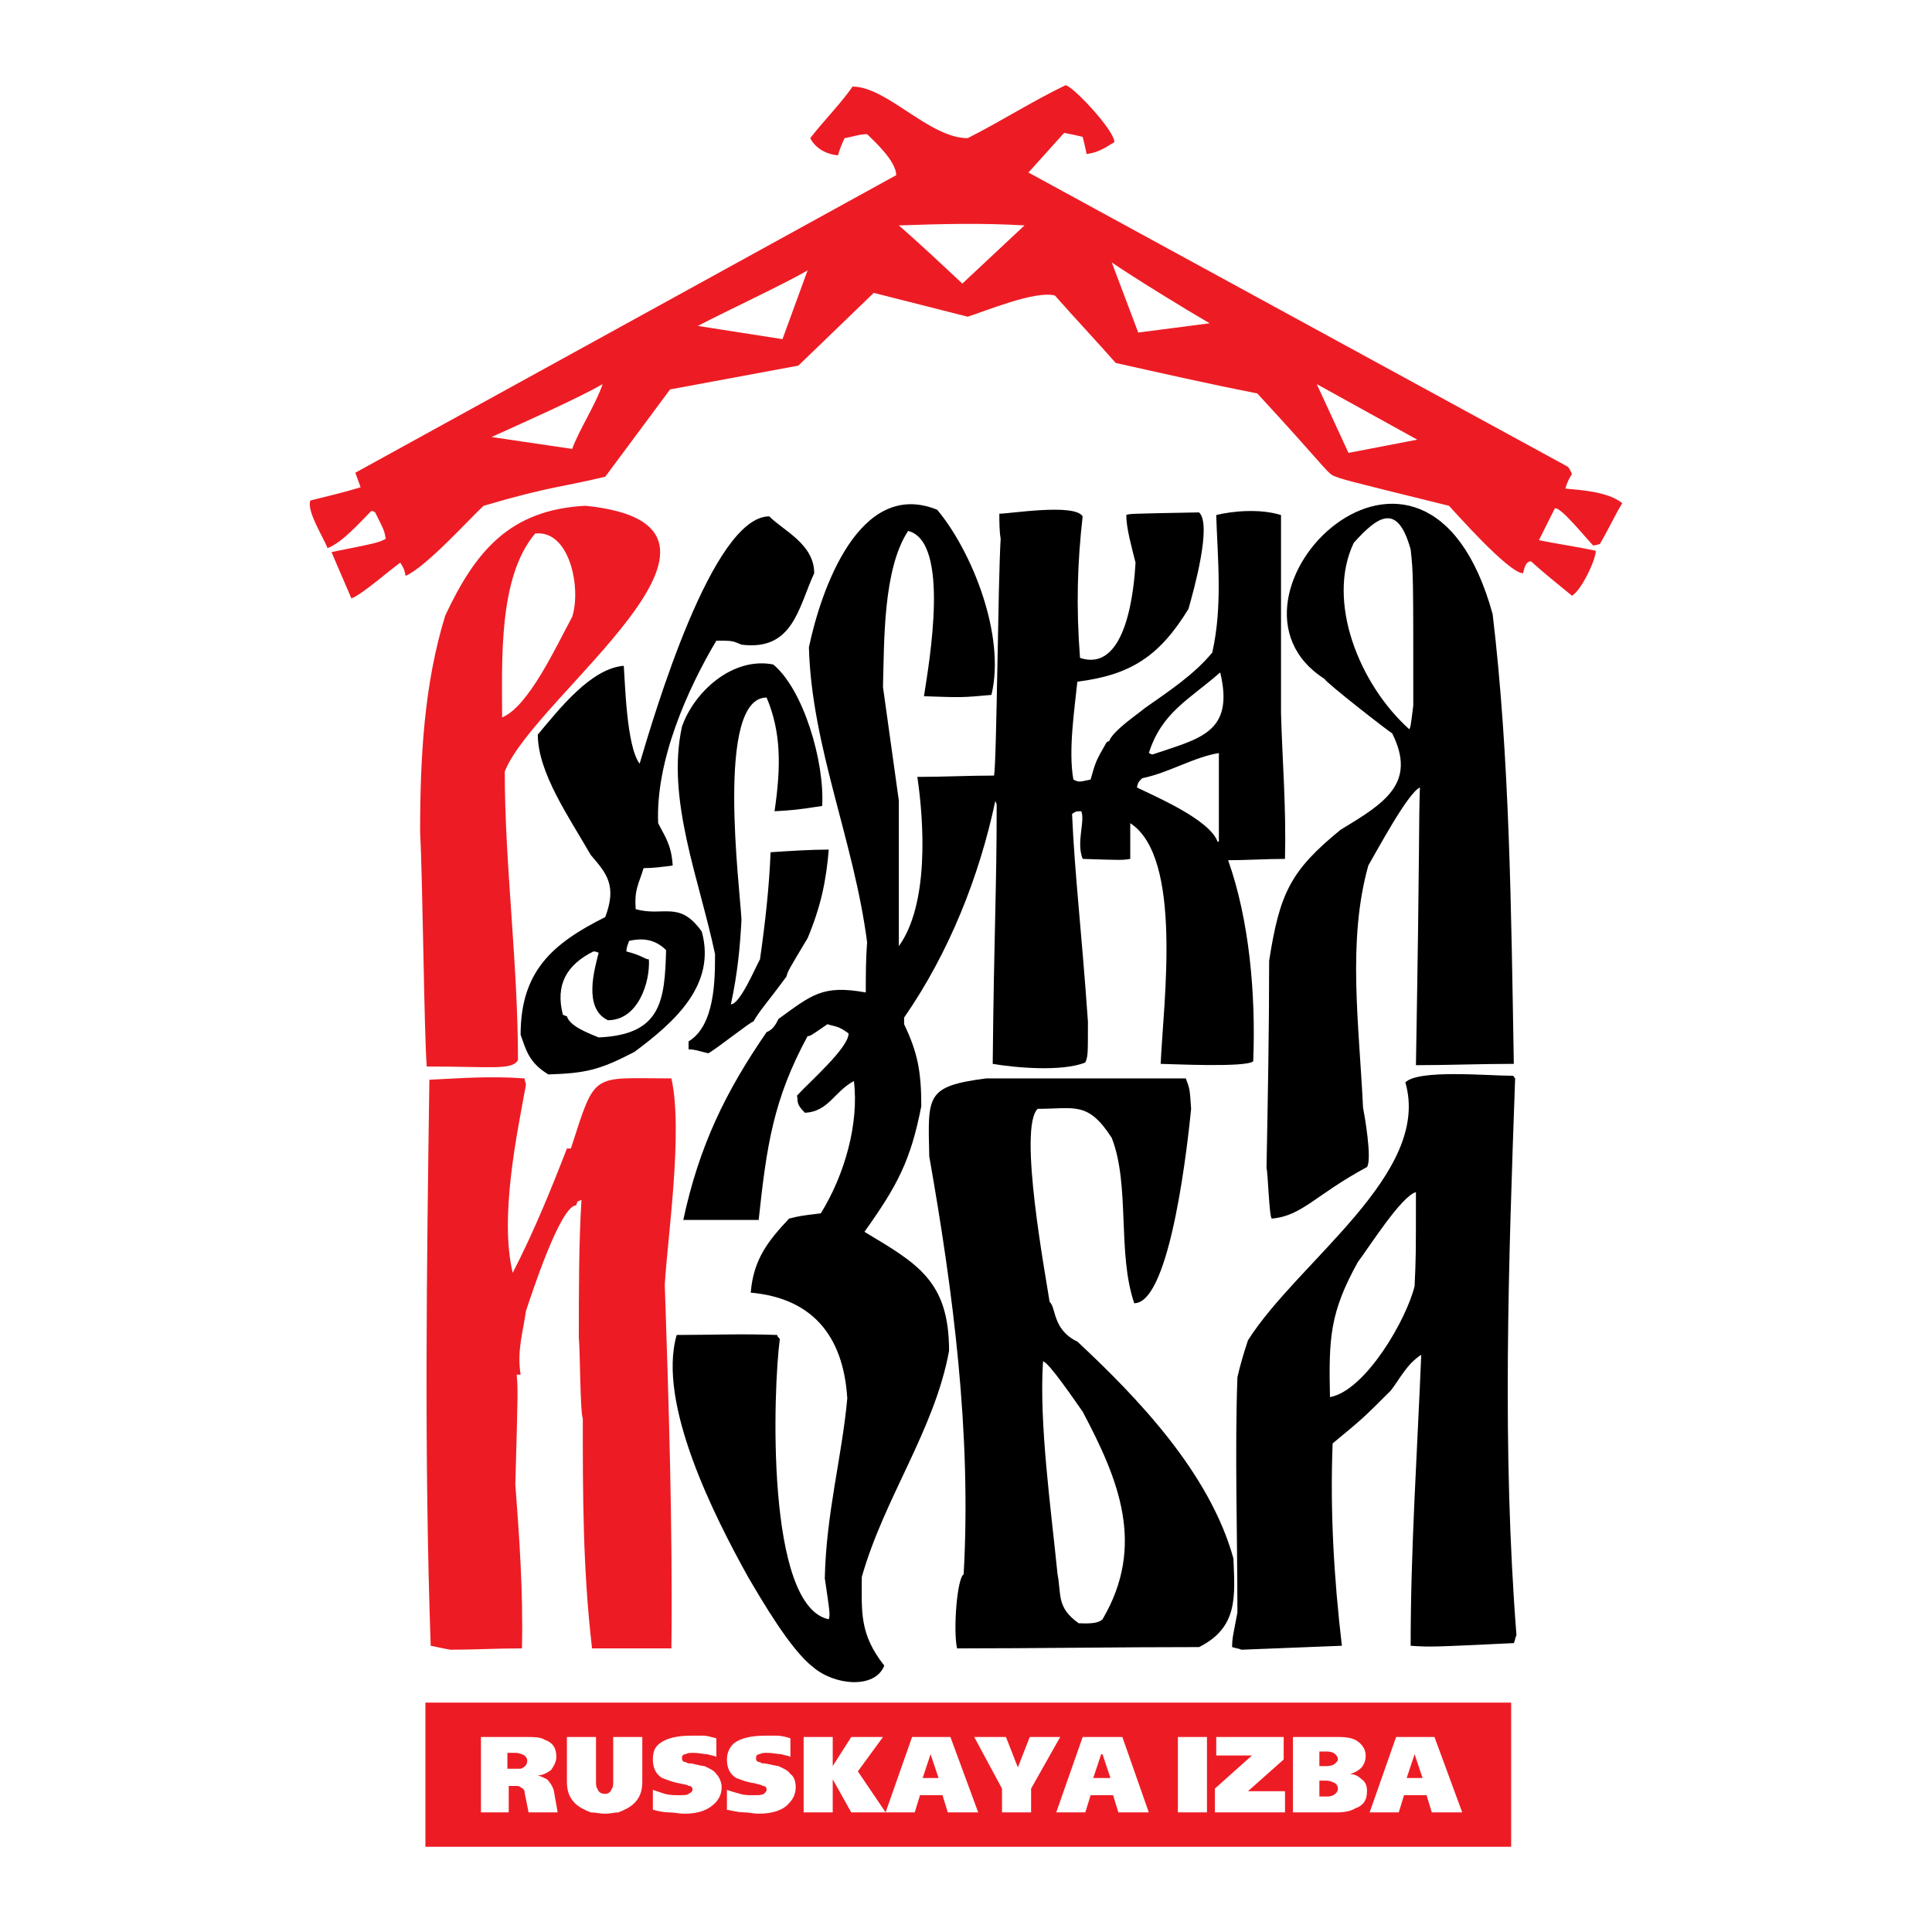 <?xml version="1.0" encoding="utf-8"?>
<!-- Generator: Adobe Illustrator 13.0.0, SVG Export Plug-In . SVG Version: 6.00 Build 14948)  -->
<!DOCTYPE svg PUBLIC "-//W3C//DTD SVG 1.0//EN" "http://www.w3.org/TR/2001/REC-SVG-20010904/DTD/svg10.dtd">
<svg version="1.0" id="Layer_1" xmlns="http://www.w3.org/2000/svg" xmlns:xlink="http://www.w3.org/1999/xlink" x="0px" y="0px"
	 width="192.756px" height="192.756px" viewBox="0 0 192.756 192.756" enable-background="new 0 0 192.756 192.756"
	 xml:space="preserve">
<g>
	<polygon fill-rule="evenodd" clip-rule="evenodd" fill="#FFFFFF" points="0,0 192.756,0 192.756,192.756 0,192.756 0,0 	"/>
	<polygon fill-rule="evenodd" clip-rule="evenodd" fill="#ED1C24" points="42.443,169.87 150.768,169.87 150.768,184.252 
		42.443,184.252 42.443,169.87 	"/>
	<path fill-rule="evenodd" clip-rule="evenodd" fill="#FFFFFF" d="M55.637,180.821h-2.902l-0.396-1.979
		c0-0.264-0.132-0.396-0.396-0.527c-0.132-0.132-0.264-0.132-0.527-0.132h-0.66v2.639h-2.771v-7.521h4.486
		c0.792,0,1.452,0,1.847,0.264c0.792,0.264,1.188,0.792,1.188,1.715c0,0.528-0.264,0.924-0.528,1.32
		c-0.396,0.264-0.792,0.527-1.32,0.527c0.396,0.132,0.66,0.264,0.924,0.396c0.264,0.265,0.528,0.66,0.66,1.056L55.637,180.821
		L55.637,180.821z M52.602,175.676c0-0.264-0.132-0.396-0.264-0.528c-0.264-0.132-0.528-0.264-0.923-0.264h-0.792v1.584h0.792
		c0.264,0,0.396,0,0.527,0C52.338,176.335,52.602,176.071,52.602,175.676L52.602,175.676z M64.082,177.787
		c0,0.923-0.264,1.583-0.792,2.11c-0.396,0.396-0.923,0.66-1.583,0.924c-0.396,0-0.792,0.132-1.319,0.132s-1.056-0.132-1.452-0.132
		c-0.66-0.264-1.188-0.527-1.583-0.924c-0.528-0.527-0.792-1.188-0.792-2.11v-4.486h2.903v4.354c0,0.396,0,0.659,0.132,0.791
		c0.132,0.396,0.396,0.527,0.792,0.527c0.264,0,0.528-0.132,0.66-0.527c0.132-0.132,0.132-0.396,0.132-0.791v-4.354h2.903V177.787
		L64.082,177.787z M71.998,178.314c0,0.659-0.264,1.188-0.66,1.583c-0.66,0.66-1.583,1.056-3.035,1.056
		c-0.528,0-1.056-0.132-1.583-0.132s-1.055-0.132-1.583-0.264v-1.979c0.396,0.132,0.792,0.264,1.187,0.396
		c0.528,0.133,0.924,0.133,1.452,0.133c0.396,0,0.792,0,0.923-0.133c0.264-0.132,0.396-0.264,0.396-0.396
		c0-0.264-0.132-0.396-0.396-0.396c-0.132-0.132-0.396-0.132-0.923-0.264c-0.792-0.132-1.32-0.396-1.715-0.528
		c-0.66-0.396-0.923-1.056-0.923-1.847c0-0.66,0.132-1.188,0.66-1.584c0.659-0.527,1.715-0.791,3.167-0.791c0.396,0,0.792,0,1.188,0
		s0.792,0.132,1.319,0.264v1.847c-0.264-0.132-0.528-0.132-0.923-0.264c-0.396,0-0.792-0.132-1.32-0.132
		c-0.396,0-0.66,0-0.792,0.132c-0.264,0-0.396,0.132-0.396,0.396c0,0.264,0.132,0.396,0.396,0.396
		c0.132,0.132,0.264,0.132,0.528,0.132c0.66,0.132,1.056,0.264,1.319,0.264c0.528,0.265,0.923,0.396,1.188,0.792
		C71.734,177.259,71.998,177.787,71.998,178.314L71.998,178.314z M79.387,178.314c0,0.659-0.264,1.188-0.66,1.583
		c-0.528,0.66-1.583,1.056-3.035,1.056c-0.528,0-0.923-0.132-1.451-0.132s-1.056-0.132-1.715-0.264v-1.979
		c0.396,0.132,0.792,0.264,1.319,0.396c0.396,0.133,0.792,0.133,1.319,0.133s0.792,0,1.056-0.133
		c0.132-0.132,0.264-0.264,0.264-0.396c0-0.264-0.132-0.396-0.396-0.396c-0.132-0.132-0.396-0.132-0.791-0.264
		c-0.924-0.132-1.452-0.396-1.848-0.528c-0.66-0.396-0.923-1.056-0.923-1.847c0-0.66,0.264-1.188,0.66-1.584
		c0.66-0.527,1.715-0.791,3.167-0.791c0.396,0,0.792,0,1.188,0s0.924,0.132,1.319,0.264v1.847c-0.264-0.132-0.528-0.132-0.923-0.264
		c-0.396,0-0.792-0.132-1.32-0.132c-0.396,0-0.66,0-0.792,0.132c-0.264,0-0.396,0.132-0.396,0.396c0,0.264,0.132,0.396,0.396,0.396
		c0.132,0.132,0.264,0.132,0.528,0.132c0.66,0.132,1.188,0.264,1.319,0.264c0.528,0.265,0.924,0.396,1.188,0.792
		C79.255,177.259,79.387,177.787,79.387,178.314L79.387,178.314z M88.359,180.821h-3.43l-1.848-3.299l0,0v3.299h-2.902v-7.521h2.902
		v2.902l0,0l1.848-2.902h3.167l-2.507,3.431L88.359,180.821L88.359,180.821z M97.595,180.821h-3.034l-0.528-1.715H91.79
		l-0.528,1.715h-2.903l2.639-7.521h3.826L97.595,180.821L97.595,180.821z M93.637,177.391l-0.792-2.375l0,0l-0.792,2.375H93.637
		L93.637,177.391z M105.775,173.301l-2.902,5.146v2.375H99.97v-2.375l-2.771-5.146h3.166l1.188,3.034l0,0l1.188-3.034H105.775
		L105.775,173.301z M114.615,180.821h-3.034l-0.528-1.715h-2.242l-0.528,1.715h-2.902l2.639-7.521h3.958L114.615,180.821
		L114.615,180.821z M110.789,177.391l-0.791-2.375h-0.132l-0.792,2.375H110.789L110.789,177.391z M120.421,180.821h-2.902v-7.521
		h2.902V180.821L120.421,180.821z M128.206,180.821h-6.993v-2.375l3.694-3.299h-3.562v-1.847h6.729v2.243l-3.562,3.166h3.694
		V180.821L128.206,180.821z M136.386,178.71c0,0.924-0.396,1.452-1.188,1.716c-0.396,0.264-1.056,0.396-1.847,0.396h-4.354v-7.521
		h4.486c1.056,0,1.715,0.132,2.243,0.659c0.396,0.396,0.527,0.792,0.527,1.188c0,0.528-0.132,0.792-0.396,1.188
		c-0.264,0.265-0.66,0.528-1.188,0.66l0,0c0.527,0,0.924,0.264,1.188,0.527C136.254,177.787,136.386,178.183,136.386,178.71
		L136.386,178.71z M133.483,175.544c0-0.265-0.132-0.396-0.264-0.528s-0.396-0.264-0.792-0.264h-0.792v1.451h0.66
		c0.528,0,0.792-0.132,0.924-0.264S133.483,175.676,133.483,175.544L133.483,175.544z M133.483,178.446
		c0-0.264-0.132-0.396-0.264-0.527c-0.264-0.132-0.528-0.264-0.924-0.264h-0.66v1.583h0.792c0.396,0,0.66-0.132,0.792-0.265
		C133.352,178.842,133.483,178.71,133.483,178.446L133.483,178.446z M145.886,180.821h-3.034l-0.528-1.715h-2.243l-0.527,1.715
		h-2.902l2.639-7.521h3.826L145.886,180.821L145.886,180.821z M141.928,177.391l-0.792-2.375l0,0l-0.791,2.375H141.928
		L141.928,177.391z"/>
	<path fill-rule="evenodd" clip-rule="evenodd" fill="#ED1C24" d="M44.95,164.593c-0.792-0.133-1.319-0.265-1.979-0.396
		c-0.66-18.867-0.396-37.999-0.132-56.472c2.903-0.132,5.938-0.396,9.5-0.132c0,0.265,0.132,0.396,0.132,0.66
		c-0.923,5.014-2.639,13.194-1.319,18.735c2.111-4.09,3.827-8.312,5.41-12.402c0.132,0,0.264,0,0.396,0
		c2.507-7.784,1.979-6.993,10.027-6.993c1.188,5.278-0.396,15.966-0.66,20.583c0.396,11.743,0.792,24.146,0.66,36.284
		c-2.639,0-5.277,0-7.917,0c-0.923-7.916-0.923-15.305-0.923-22.958c-0.264-0.527-0.264-6.729-0.396-8.048
		c0-4.618,0-9.5,0.264-13.723c-0.132,0-0.264,0.132-0.396,0.132c0,0.132-0.132,0.265-0.132,0.396c-1.583,0-4.486,8.972-5.014,10.555
		c-0.264,1.979-0.923,3.959-0.528,6.334c-0.264,0-0.264,0-0.396,0c0.132,1.451,0.132,1.451-0.132,10.951
		c0.396,5.277,0.792,10.688,0.66,16.36C49.568,164.46,47.192,164.593,44.95,164.593L44.95,164.593z"/>
	<path fill-rule="evenodd" clip-rule="evenodd" fill="#ED1C24" d="M42.575,106.405c-0.264-3.431-0.396-18.472-0.66-23.354
		c0-7.521,0.396-14.778,2.507-21.639c3.035-6.465,6.465-10.556,13.986-10.951c19.528,1.979-5.146,19-8.048,26.521
		c0,9.236,1.319,19.131,1.319,28.764C51.151,106.802,49.04,106.405,42.575,106.405L42.575,106.405z M50.096,71.572
		c0-5.673-0.396-13.986,3.298-18.34c3.43-0.396,4.618,5.41,3.694,8.312C55.505,64.448,52.734,70.517,50.096,71.572L50.096,71.572z"
		/>
	<path fill-rule="evenodd" clip-rule="evenodd" d="M70.679,105.086c-0.66-0.132-1.319-0.396-1.979-0.396c0-0.264,0-0.528,0-0.792
		c2.639-1.583,2.639-6.201,2.639-8.708c-1.583-7.521-4.882-15.438-3.299-22.694c1.188-3.43,5.014-6.993,9.104-6.201
		c3.035,2.507,5.146,9.764,4.882,14.118c-2.639,0.396-2.639,0.396-4.75,0.527c0.66-4.486,0.66-7.917-0.792-11.347
		c-5.146,0-2.639,19.131-2.507,22.166c-0.132,2.639-0.396,5.41-1.056,8.444c0.924,0,2.507-3.826,2.903-4.486
		c0.528-3.694,0.924-7.257,1.056-10.688c1.979-0.132,3.958-0.264,5.806-0.264c-0.264,3.167-0.792,5.673-2.111,8.84
		c-1.979,3.299-1.979,3.299-2.111,3.827c-2.243,3.034-2.507,3.166-3.299,4.486C74.901,101.92,71.602,104.559,70.679,105.086
		L70.679,105.086z"/>
	<path fill-rule="evenodd" clip-rule="evenodd" fill="#ED1C24" d="M35.054,59.698c-0.66-1.583-1.32-3.035-1.979-4.618
		c4.618-0.923,4.618-0.923,5.41-1.319c-0.132-0.792-0.132-0.792-1.056-2.639c-0.132-0.131-0.264-0.131-0.396-0.131
		c-1.055,1.055-2.902,3.167-4.354,3.694c-0.396-1.056-2.111-3.694-1.715-4.75c1.583-0.396,3.298-0.792,5.014-1.319l-0.528-1.452
		l53.965-29.687c0-1.451-2.375-3.562-2.903-4.09c-0.792,0-1.451,0.264-2.243,0.396c-0.264,0.527-0.528,1.188-0.66,1.715
		c-1.451-0.132-2.375-0.924-2.771-1.715c1.32-1.715,3.035-3.431,4.223-5.146c3.43,0,7.652,5.146,11.479,5.146
		c3.167-1.583,6.465-3.694,9.763-5.278c0.66,0,4.882,4.486,4.882,5.673c-1.056,0.66-1.715,1.056-2.771,1.188
		c-0.132-0.66-0.264-1.188-0.396-1.715c-0.528-0.132-1.188-0.264-1.848-0.396l-3.562,3.958l53.701,29.291
		c0.264,0.132,0.396,0.528,0.527,0.792c-0.264,0.396-0.527,0.924-0.659,1.452c1.319,0.132,4.222,0.264,5.674,1.451
		c-0.792,1.32-1.452,2.771-2.243,4.09c-0.132,0-0.396,0.132-0.66,0.132c-0.659-0.66-3.299-3.958-3.826-3.694
		c-0.528,1.056-1.056,2.111-1.583,3.167c1.979,0.396,3.826,0.66,5.674,1.056c0,0.923-1.452,3.958-2.376,4.486
		c-1.451-1.188-2.771-2.243-4.09-3.431c-0.527,0-0.659,0.66-0.792,1.188c-1.451,0-6.993-6.333-7.389-6.729
		c-10.688-2.639-10.688-2.639-11.61-3.035c-0.66-0.396-1.188-1.319-7.521-8.18c-4.749-0.924-9.368-1.979-14.117-3.035
		c-1.979-2.243-4.091-4.486-6.069-6.729c-1.979-0.528-6.993,1.583-8.708,2.111l-9.368-2.375l-7.521,7.257l-12.799,2.375
		l-6.465,8.708c-4.354,1.056-5.41,0.923-12.139,2.903c-1.188,1.056-5.673,6.069-7.784,6.993c-0.132-0.66-0.132-0.66-0.528-1.319
		C39.144,56.663,35.978,59.434,35.054,59.698L35.054,59.698z M131.372,38.323l10.028,5.542c-1.979,0.396-4.882,0.923-6.861,1.319
		L131.372,38.323L131.372,38.323z M110.921,26.184c2.111,1.451,7.257,4.618,9.765,6.07l-7.125,0.923L110.921,26.184L110.921,26.184z
		 M49.04,43.601c2.902-1.319,8.576-3.826,11.083-5.278c-0.66,1.979-2.375,4.618-3.035,6.465
		C54.45,44.393,51.679,43.997,49.04,43.601L49.04,43.601z M96.012,28.295c-2.111-1.979-4.222-3.958-6.333-5.806
		c3.958-0.132,8.048-0.264,12.535,0C100.102,24.469,98.123,26.316,96.012,28.295L96.012,28.295z M80.574,26.976l-2.507,6.861
		l-8.444-1.319C72.394,31.066,78.331,28.295,80.574,26.976L80.574,26.976z"/>
	<path fill-rule="evenodd" clip-rule="evenodd" d="M126.887,121.579c-0.265-0.132-0.396-4.882-0.528-5.014
		c0.132-6.861,0.264-13.854,0.264-20.715c1.056-6.729,2.111-8.972,7.125-13.062c4.354-2.639,7.653-4.618,5.146-9.632
		c-0.131,0-6.729-5.146-6.729-5.41c-12.666-8.048,10.027-31.006,16.757-6.465c1.715,14.382,1.847,29.687,2.111,44.86
		c-3.299,0-6.598,0.132-9.765,0.132c0.396-22.826,0.265-23.881,0.396-27.708c-1.188,0.528-4.223,6.202-5.146,7.785
		c-2.111,7.521-0.924,15.833-0.528,24.146c0.132,0.659,0.924,5.146,0.396,5.938C131.24,119.204,129.921,121.315,126.887,121.579
		L126.887,121.579z M140.608,72.76c-5.014-4.486-8.312-12.798-5.542-18.604c2.375-2.639,4.354-4.09,5.674,0.66
		c0.264,2.375,0.264,2.375,0.264,15.569C140.74,72.496,140.74,72.496,140.608,72.76L140.608,72.76z"/>
	<path fill-rule="evenodd" clip-rule="evenodd" d="M123.852,164.593c-0.264-0.133-0.527-0.133-0.924-0.265
		c0-0.924,0.132-1.319,0.528-3.43c0-8.049-0.264-15.966,0-23.486c0.264-1.188,0.659-2.507,1.056-3.694
		c5.014-7.917,18.34-16.625,15.701-25.729c1.319-1.32,8.181-0.66,10.687-0.66c0.133,0,0.133,0.132,0.265,0.264
		c-0.66,18.604-1.319,36.944,0.132,55.549c-0.132,0.263-0.132,0.527-0.264,0.791c-8.312,0.396-8.312,0.396-10.292,0.264
		c0-9.764,0.66-19.264,1.056-29.027c-1.451,0.924-2.111,2.375-3.034,3.562c-2.771,2.771-2.771,2.771-5.806,5.278
		c-0.265,6.729,0.132,13.458,0.923,20.187C130.448,164.328,127.15,164.46,123.852,164.593L123.852,164.593z M132.691,139.392
		c-0.132-5.938,0-8.444,2.771-13.459c1.188-1.583,4.354-6.597,5.805-6.992c0,6.465,0,6.465-0.132,9.368
		C140.345,131.606,136.254,138.731,132.691,139.392L132.691,139.392z"/>
	<path fill-rule="evenodd" clip-rule="evenodd" d="M95.484,164.46c-0.396-1.847,0-6.992,0.66-7.389
		c0.792-14.117-1.056-28.235-3.431-41.693c-0.132-6.069-0.396-6.993,5.674-7.785c6.729,0,13.326,0,19.923,0
		c0.396,1.056,0.396,1.056,0.528,3.035c-0.264,2.639-1.979,19.396-5.674,19.396c-1.715-5.014-0.396-11.743-2.243-16.493
		c-2.375-3.694-3.694-2.902-7.389-2.902c-1.979,1.847,0.792,16.625,1.188,19.264c0.66,0.527,0.264,2.771,2.771,3.958
		c5.938,5.542,13.195,13.062,15.569,21.639c0.133,3.694,0.528,6.861-3.431,8.84C111.581,164.328,103.532,164.46,95.484,164.46
		L95.484,164.46z M107.623,161.953c-2.243-1.583-1.716-2.902-2.111-4.882c-0.66-6.597-1.848-15.041-1.451-21.242
		c0.527,0,3.298,4.09,3.958,5.014c3.562,6.729,6.333,13.326,1.979,20.715C109.47,162.086,108.15,161.953,107.623,161.953
		L107.623,161.953z"/>
	<path fill-rule="evenodd" clip-rule="evenodd" d="M54.713,107.197c-1.979-1.188-2.243-2.507-2.771-3.958
		c0-6.333,3.167-9.104,8.445-11.743c1.187-3.167,0.131-4.354-1.452-6.201c-2.111-3.695-5.278-8.181-5.278-12.007
		c2.111-2.507,5.278-6.598,8.576-6.861c0.132,1.583,0.264,8.049,1.583,9.764c1.452-4.881,7.257-24.673,12.931-24.673
		c1.451,1.451,4.486,2.771,4.486,5.673c-1.583,3.431-2.111,7.785-7.257,7.125c-0.923-0.396-0.923-0.396-2.507-0.396
		c-2.903,4.882-6.069,12.007-5.805,18.208c0.659,1.319,1.319,2.111,1.451,4.223c-0.924,0.131-1.979,0.264-2.903,0.264
		c-0.528,1.715-0.924,2.111-0.792,4.09c2.771,0.792,4.354-0.923,6.597,2.243c1.451,5.278-2.639,8.973-6.729,12.007
		C59.728,106.802,58.408,107.065,54.713,107.197L54.713,107.197z M59.728,103.503c-1.32-0.528-2.903-1.188-3.167-2.111
		c-0.132,0-0.264-0.132-0.396-0.132c-0.792-3.034,0.396-5.014,3.035-6.333c0.132,0,0.264,0,0.528,0.132
		c-0.396,1.583-1.583,5.541,0.923,6.729c3.035,0,4.222-3.826,4.09-6.069c-0.396,0-0.66-0.396-2.243-0.792
		c0-0.396,0.132-0.66,0.264-1.056c1.188-0.264,2.507-0.264,3.694,0.923C66.324,99.94,65.929,103.239,59.728,103.503L59.728,103.503z
		"/>
	<path fill-rule="evenodd" clip-rule="evenodd" d="M81.102,166.308c-2.243-1.715-5.146-6.729-6.465-8.972
		c-3.298-5.938-9.104-17.285-7.125-24.146c3.167,0,6.597-0.133,10.028,0c0,0.132,0.132,0.264,0.264,0.396
		c-0.66,4.882-1.451,26.652,4.882,27.972c0.132-0.527,0.132-0.527-0.396-4.09c0.132-6.466,1.715-12.139,2.243-17.944
		c-0.396-6.466-3.695-10.027-9.632-10.556c0.264-3.299,1.715-5.146,3.826-7.389c1.056-0.264,1.056-0.264,3.167-0.528
		c2.375-3.826,3.826-8.972,3.299-13.193c-1.979,1.055-2.507,3.034-4.882,3.166c-0.924-0.924-0.66-1.056-0.792-1.715
		c1.188-1.319,5.146-4.75,5.146-6.201c-1.056-0.792-1.319-0.66-2.111-0.924c-1.715,1.188-1.715,1.188-1.979,1.188
		c-3.431,6.333-4.09,10.951-4.882,18.34c-2.507,0-5.014,0-7.521,0c1.583-7.389,4.222-12.799,8.313-18.736
		c0.659-0.264,0.923-0.791,1.187-1.319c3.299-2.375,4.354-3.43,8.708-2.639c0-1.715,0-3.298,0.132-5.014
		c-1.319-10.16-5.542-19.527-5.806-29.423c1.188-5.673,5.014-16.889,12.799-13.722c3.43,4.09,6.86,12.535,5.409,18.472
		c-2.902,0.264-2.902,0.264-6.729,0.132c0.528-3.43,2.639-15.437-1.583-16.493c-2.507,3.826-2.375,10.951-2.507,15.569
		c0.528,3.826,1.055,7.521,1.583,11.347c0,4.882,0,9.632,0,14.514c3.035-4.222,2.507-12.403,1.847-16.889
		c2.507,0,5.146-0.132,7.653-0.132c0.264-1.319,0.396-19.527,0.659-23.618c-0.132-0.792-0.132-1.715-0.132-2.507
		c1.056,0,7.521-1.056,8.312,0.264c-0.528,4.618-0.66,8.972-0.264,14.118c4.75,1.583,5.409-7.257,5.541-9.5
		c-0.396-1.583-0.924-3.431-0.924-4.75c0.265-0.132,0.265-0.132,7.257-0.264c1.32,1.188-0.527,7.785-1.055,9.632
		c-2.903,4.75-5.806,6.597-11.084,7.257c-0.264,2.639-0.923,6.861-0.396,9.764c0.528,0.264,0.528,0.264,1.716,0
		c0.527-1.847,0.527-1.847,1.583-3.694c0,0,0.132-0.132,0.264-0.132c0.396-1.056,2.771-2.639,3.562-3.299
		c2.243-1.583,4.882-3.298,6.729-5.542c1.055-4.618,0.527-9.5,0.396-13.722c1.583-0.396,4.354-0.66,6.465,0
		c0,6.465,0,13.194,0,19.792c0.132,4.75,0.528,9.368,0.396,14.514c-1.848,0-3.826,0.132-5.674,0.132
		c2.111,5.937,2.771,13.326,2.507,20.055c-0.659,0.659-8.444,0.264-9.236,0.264c0.264-6.069,2.243-20.583-3.034-24.014
		c0,1.188,0,2.375,0,3.562c-0.792,0.132-0.792,0.132-4.75,0c-0.66-1.715,0.264-3.694-0.132-4.75c-0.528,0-0.528,0-0.924,0.264
		c0.264,6.07,0.924,11.348,1.583,20.716c0,3.43,0,3.43-0.264,4.09c-2.375,0.924-6.861,0.527-9.236,0.132
		c0.133-13.458,0.396-17.152,0.396-25.861c0-0.132-0.132-0.264-0.132-0.396c-1.584,7.521-4.618,15.173-9.104,21.638
		c0,0.264,0,0.396,0,0.66c1.319,2.771,1.715,4.618,1.715,8.18c-1.056,5.41-2.375,7.917-5.674,12.535
		c5.278,3.167,8.445,4.882,8.445,11.875c-1.452,7.916-6.465,14.646-8.708,22.562c0,3.43-0.264,5.673,2.243,8.84
		C87.303,168.551,83.213,168.155,81.102,166.308L81.102,166.308z M121.477,83.975c-0.791-2.243-6.465-4.618-8.049-5.41
		c0.133-0.528,0.133-0.528,0.528-0.923c2.639-0.528,5.146-2.111,7.652-2.507c0,2.902,0,5.937,0,8.84
		C121.477,83.975,121.477,83.975,121.477,83.975L121.477,83.975z M115.012,75.267c-0.264,0-0.264-0.132-0.396-0.132
		c1.319-4.09,3.959-5.278,7.125-8.048C123.192,73.156,119.629,73.684,115.012,75.267L115.012,75.267z"/>
</g>
</svg>
